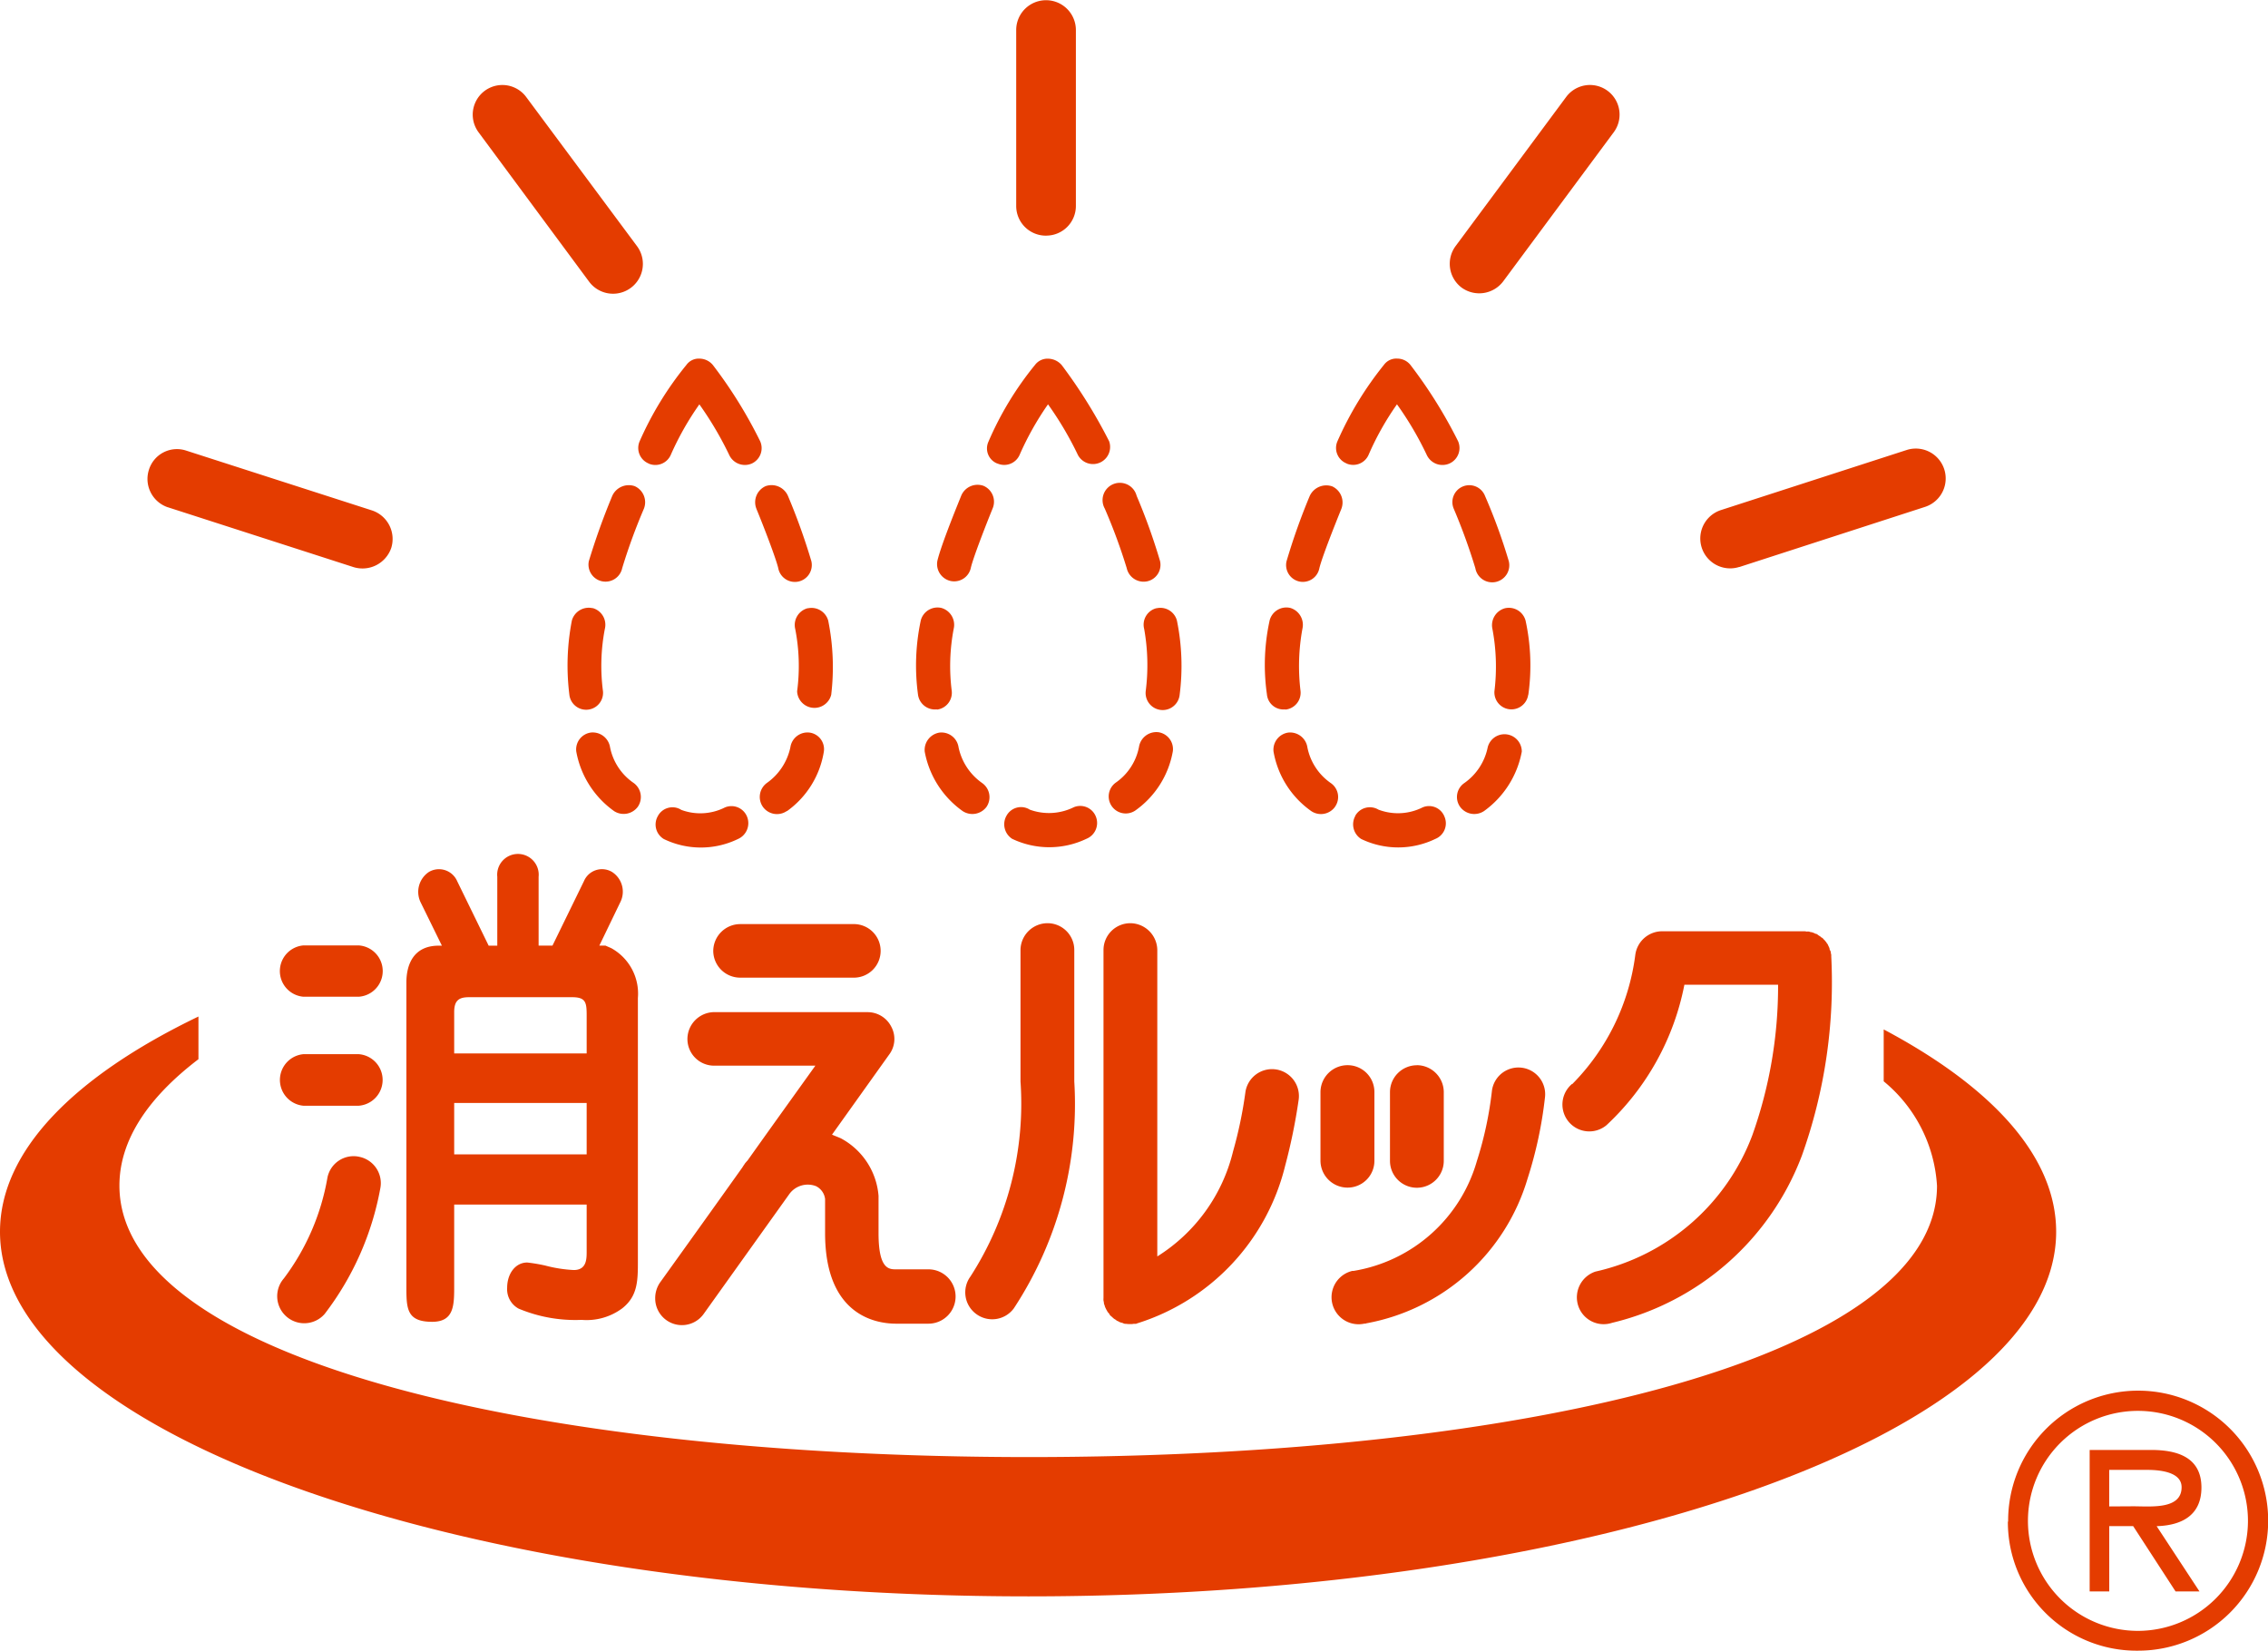 <svg xmlns="http://www.w3.org/2000/svg" xmlns:xlink="http://www.w3.org/1999/xlink" width="65.52" height="47.691" viewBox="0 0 65.52 47.691">
  <defs>
    <clipPath id="clip-path">
      <rect id="長方形_2025" data-name="長方形 2025" width="65.52" height="47.691" fill="none"/>
    </clipPath>
  </defs>
  <g id="icon_02" transform="translate(0 0)">
    <g id="グループ_1465" data-name="グループ 1465" transform="translate(0 0)" clip-path="url(#clip-path)">
      <path id="パス_1073" data-name="パス 1073" d="M36.419,26.041c.511,0,1.4.1,1.4-.552,0-.417-.557-.5-1-.5H35.728v1.056Zm1.917,2.46h-.691l-1.225-1.887h-.691V28.5h-.566V24.413h1.772c.743,0,1.457.2,1.457,1.086,0,.8-.566,1.095-1.294,1.116Zm1.4-2.018a3.178,3.178,0,1,0-3.174,3.157,3.184,3.184,0,0,0,3.174-3.157m-6.928,0a3.756,3.756,0,1,1,3.754,3.729A3.717,3.717,0,0,1,32.8,26.483" transform="translate(25.205 17.477)" fill="#e43c00"/>
      <path id="パス_1074" data-name="パス 1074" d="M30.227,6.806a.856.856,0,0,0,.854-.856V.867a.862.862,0,1,0-1.724,0V5.951a.857.857,0,0,0,.87.856M17.021,8.14A.861.861,0,0,0,18.4,7.107L15.2,2.8a.856.856,0,1,0-1.374,1.022ZM4.849,14.654l5.363,1.729a.878.878,0,0,0,1.091-.555.869.869,0,0,0-.555-1.082L5.378,13.017a.847.847,0,0,0-1.075.552.864.864,0,0,0,.546,1.086M42.227,8.31a.867.867,0,0,0,1.2-.184L46.619,3.82A.855.855,0,1,0,45.245,2.8L42.057,7.1a.861.861,0,0,0,.17,1.21m8.02,8.071,5.363-1.737A.862.862,0,0,0,55.081,13l-5.363,1.735a.863.863,0,0,0,.529,1.643M27.067,20.5a.49.49,0,0,0,.428-.538,5.722,5.722,0,0,1,.057-1.8.507.507,0,0,0-.359-.6.5.5,0,0,0-.591.355,6.24,6.24,0,0,0-.083,2.141.494.494,0,0,0,.548.435m.4-3.708a.492.492,0,0,0,.58-.384c.069-.294.421-1.2.628-1.71a.5.5,0,0,0-.262-.656.511.511,0,0,0-.642.279c-.057.145-.576,1.4-.691,1.887a.5.5,0,0,0,.387.584m4.189,6.8a.485.485,0,0,0-.635-.265,1.617,1.617,0,0,1-1.286.065h.007a.477.477,0,0,0-.663.177.5.5,0,0,0,.159.67,2.489,2.489,0,0,0,2.149,0,.493.493,0,0,0,.269-.647M28.5,23.309a.5.5,0,0,0-.124-.686,1.681,1.681,0,0,1-.684-1.033.5.5,0,0,0-.55-.426.508.508,0,0,0-.428.55,2.706,2.706,0,0,0,1.095,1.717.509.509,0,0,0,.691-.122m-9.491.26a.488.488,0,0,0,.168.67,2.456,2.456,0,0,0,2.141,0,.5.5,0,0,0,.263-.647.486.486,0,0,0-.64-.265,1.577,1.577,0,0,1-1.273.065h.007a.478.478,0,0,0-.667.177M28.816,13.39a.485.485,0,0,0,.638-.246,8.521,8.521,0,0,1,.822-1.464,9.759,9.759,0,0,1,.866,1.468.494.494,0,0,0,.9-.4,14.806,14.806,0,0,0-1.369-2.2.531.531,0,0,0-.38-.186.453.453,0,0,0-.393.18,9.312,9.312,0,0,0-1.344,2.216.468.468,0,0,0,.256.633m-10.076,0a.486.486,0,0,0,.64-.246,8.391,8.391,0,0,1,.828-1.464,9.9,9.9,0,0,1,.865,1.468.5.5,0,0,0,.649.242.49.49,0,0,0,.242-.645,13.209,13.209,0,0,0-1.365-2.2.506.506,0,0,0-.384-.186.439.439,0,0,0-.38.18,9.6,9.6,0,0,0-1.356,2.216.485.485,0,0,0,.262.633m-.4.656a.524.524,0,0,0-.649.279,19.989,19.989,0,0,0-.677,1.887.492.492,0,1,0,.964.2A16.666,16.666,0,0,1,18.6,14.7a.509.509,0,0,0-.265-.656m-.6,9.385a.509.509,0,0,0,.691-.122.5.5,0,0,0-.118-.686,1.635,1.635,0,0,1-.684-1.033.508.508,0,0,0-.548-.426.492.492,0,0,0-.428.55,2.7,2.7,0,0,0,1.088,1.717m5.6-5.859a.5.5,0,0,0-.363.6,5.568,5.568,0,0,1,.055,1.8.5.5,0,0,0,.985.1,6.759,6.759,0,0,0-.087-2.141.5.5,0,0,0-.591-.355m-.6,5.859A2.621,2.621,0,0,0,23.8,21.714a.483.483,0,0,0-.412-.55.5.5,0,0,0-.555.426,1.69,1.69,0,0,1-.684,1.033.5.5,0,0,0-.11.686.5.5,0,0,0,.69.122M21.852,14.7c.21.508.559,1.416.63,1.71a.489.489,0,1,0,.957-.2,18.163,18.163,0,0,0-.677-1.887.517.517,0,0,0-.644-.279.509.509,0,0,0-.265.656m-4.732,2.87a.506.506,0,0,0-.6.355,6.794,6.794,0,0,0-.073,2.141.488.488,0,1,0,.971-.1,5.631,5.631,0,0,1,.055-1.8.5.5,0,0,0-.355-.6M42.978,21.59a1.661,1.661,0,0,1-.677,1.033.488.488,0,0,0-.12.686.508.508,0,0,0,.691.122,2.729,2.729,0,0,0,1.091-1.717.5.5,0,0,0-.985-.124m1.174-1.521a6.09,6.09,0,0,0-.08-2.141.5.5,0,0,0-.6-.355.508.508,0,0,0-.357.6,5.857,5.857,0,0,1,.057,1.8.491.491,0,0,0,.976.1M37.539,16.8a.487.487,0,0,0,.576-.384c.069-.294.426-1.2.633-1.71a.512.512,0,0,0-.263-.656.527.527,0,0,0-.649.279,18.4,18.4,0,0,0-.67,1.887.487.487,0,0,0,.373.584M38.9,13.39a.485.485,0,0,0,.635-.246,8.18,8.18,0,0,1,.822-1.464,9.46,9.46,0,0,1,.863,1.468.5.5,0,0,0,.653.242.491.491,0,0,0,.249-.645,13.651,13.651,0,0,0-1.374-2.2.487.487,0,0,0-.38-.186.443.443,0,0,0-.387.18,9.8,9.8,0,0,0-1.347,2.216.481.481,0,0,0,.267.633m.255,10.179a.5.5,0,0,0,.166.67,2.463,2.463,0,0,0,2.141,0,.486.486,0,0,0,.265-.647.477.477,0,0,0-.631-.265,1.582,1.582,0,0,1-1.275.065h0a.484.484,0,0,0-.67.177M42.9,14.326a.488.488,0,1,0-.9.377,17.255,17.255,0,0,1,.621,1.71.494.494,0,1,0,.967-.2,16.363,16.363,0,0,0-.688-1.887m-4.334,8.983a.489.489,0,0,0-.12-.686,1.643,1.643,0,0,1-.677-1.033.505.505,0,0,0-.555-.426.5.5,0,0,0-.423.55,2.662,2.662,0,0,0,1.088,1.717.5.5,0,0,0,.688-.122M31.919,14.7a16.323,16.323,0,0,1,.63,1.71.5.5,0,0,0,.591.384.487.487,0,0,0,.373-.584,17.371,17.371,0,0,0-.677-1.887.5.5,0,1,0-.916.377m1.489,2.87a.491.491,0,0,0-.355.6,5.938,5.938,0,0,1,.044,1.8.493.493,0,0,0,.981.1A6.53,6.53,0,0,0,34,17.928a.494.494,0,0,0-.591-.355M37.129,20.5a.489.489,0,0,0,.442-.538,5.97,5.97,0,0,1,.055-1.8.509.509,0,0,0-.352-.6.5.5,0,0,0-.594.355,5.989,5.989,0,0,0-.08,2.141.478.478,0,0,0,.529.435m-4.338,2.927a2.658,2.658,0,0,0,1.091-1.717.493.493,0,0,0-.419-.55.508.508,0,0,0-.559.426,1.629,1.629,0,0,1-.674,1.033.492.492,0,0,0,.561.808M10.368,30.455H8.762a.748.748,0,0,0,0,1.489h1.606a.747.747,0,0,0,0-1.489m0-3.142H8.762a.744.744,0,0,0,0,1.482h1.606a.743.743,0,0,0,0-1.482m2.753,4.552h3.827V33.35H13.121Zm0-2.628c0-.345.149-.428.428-.428h2.98c.394,0,.419.152.419.525v1.1H13.121Zm-.637,8.95c.637,0,.637-.481.637-1.042V34.8h3.827v1.376c0,.218-.014.515-.373.515a3.959,3.959,0,0,1-.822-.129,4.734,4.734,0,0,0-.522-.088c-.34,0-.58.32-.58.732a.638.638,0,0,0,.331.6,4.239,4.239,0,0,0,1.821.325,1.724,1.724,0,0,0,1.171-.332c.454-.357.454-.808.454-1.383V28.831a1.5,1.5,0,0,0-.769-1.439l-.166-.073h-.179l.6-1.243a.676.676,0,0,0-.237-.888.566.566,0,0,0-.808.269l-.909,1.862h-.4V25.33a.6.6,0,1,0-1.194,0V27.32h-.249l-.909-1.862a.573.573,0,0,0-.815-.269.691.691,0,0,0-.237.888l.61,1.243h-.092c-.739,0-.934.562-.934,1.063v8.762c0,.654,0,1.042.746,1.042m-2.11-4.768a.77.77,0,0,0-.916.6A6.746,6.746,0,0,1,8.2,36.934.781.781,0,0,0,9.379,37.96a8.46,8.46,0,0,0,1.607-3.625.776.776,0,0,0-.612-.916M20.637,29.24a.78.78,0,0,0-.778.776.771.771,0,0,0,.778.771h2.918c-.467.653-1.213,1.689-1.965,2.748-.021.014-.032.039-.06.064-.027.044-.058.083-.081.124-1.2,1.685-2.387,3.337-2.387,3.337a.8.8,0,0,0-.134.454.772.772,0,0,0,1.4.446L22.8,34.5a.658.658,0,0,1,.771-.233.476.476,0,0,1,.265.373v.987c0,2.357,1.441,2.614,2.055,2.614h.93a.785.785,0,0,0,0-1.57h-.93c-.21,0-.511,0-.511-1.043v-1.08a2.072,2.072,0,0,0-1.088-1.662c-.076-.034-.17-.069-.256-.106l1.652-2.315a.748.748,0,0,0,.062-.8.766.766,0,0,0-.69-.424Zm-.032-1.765a.778.778,0,0,0,.787.769h3.247a.774.774,0,1,0,0-1.547H21.392a.781.781,0,0,0-.787.778m20.333,3.3a.778.778,0,0,0-.783.771v1.991a.777.777,0,0,0,1.554,0V31.544a.781.781,0,0,0-.771-.771M38.927,34.31a.774.774,0,0,0,.778-.775V31.544a.773.773,0,0,0-.778-.771.782.782,0,0,0-.78.771v1.991a.782.782,0,0,0,.78.775M28.2,37.96a.776.776,0,0,0,1.088-.161,10.745,10.745,0,0,0,1.747-6.555v-3.8a.773.773,0,0,0-.769-.773.782.782,0,0,0-.785.773v3.8a9.222,9.222,0,0,1-1.447,5.636.775.775,0,0,0,.166,1.08m5.233-10.516a.785.785,0,0,0-.785-.773.775.775,0,0,0-.769.773V37.5a.442.442,0,0,0,0,.076.416.416,0,0,1,.014.088.028.028,0,0,0,.007.018c0,.014.016.028.016.053a.53.53,0,0,0,.032.073.346.346,0,0,0,.032.058.2.2,0,0,0,.044.065.205.205,0,0,1,.041.064c.021.018.039.035.06.051a.512.512,0,0,0,.055.05.359.359,0,0,0,.062.037c.011.025.041.028.069.042a.144.144,0,0,0,.055.027c.025.011.057.014.08.025a.123.123,0,0,0,.062.018c.032,0,.069.007.094.007h.055a.346.346,0,0,0,.094-.007c.032,0,.051,0,.076,0a.023.023,0,0,1,.018-.011,6.356,6.356,0,0,0,4.283-4.561,16.358,16.358,0,0,0,.386-1.883.777.777,0,1,0-1.537-.228,12.26,12.26,0,0,1-.355,1.7,4.961,4.961,0,0,1-2.189,3.036Zm6,10.8.042-.014a5.978,5.978,0,0,0,4.656-4.184,11.978,11.978,0,0,0,.5-2.329.772.772,0,1,0-1.53-.21,10.542,10.542,0,0,1-.435,2.034A4.457,4.457,0,0,1,39.1,36.717l-.035,0a.781.781,0,0,0,.366,1.519m5.986-6.923a.776.776,0,1,0,.992,1.194,7.5,7.5,0,0,0,2.251-4.058h2.707a12.844,12.844,0,0,1-.744,4.347,6.309,6.309,0,0,1-4.532,3.94.784.784,0,0,0-.5.981.773.773,0,0,0,.978.5,7.8,7.8,0,0,0,5.487-4.836,14.881,14.881,0,0,0,.847-5.754v-.046a.3.3,0,0,1-.014-.085.324.324,0,0,0-.032-.06.162.162,0,0,0-.023-.08c-.011-.03-.018-.034-.032-.073-.011-.019-.032-.034-.041-.062a.374.374,0,0,1-.046-.055.364.364,0,0,1-.055-.058.24.24,0,0,0-.058-.035c-.011-.023-.035-.03-.058-.044a.438.438,0,0,0-.067-.048.156.156,0,0,1-.069-.025c-.023-.011-.048-.014-.065-.025a.194.194,0,0,1-.08-.018.486.486,0,0,0-.073,0,.261.261,0,0,0-.062-.009H48.008a.784.784,0,0,0-.767.69,6.474,6.474,0,0,1-1.823,3.728m9-1.576v1.493a4.231,4.231,0,0,1,1.54,3.019c0,4.948-11.756,7.837-26.25,7.837C15.2,42.089,3.45,39.2,3.45,34.252c0-1.309.822-2.539,2.283-3.652V29.367C2.131,31.1,0,33.256,0,35.585,0,41.4,13.3,46.119,29.712,46.119,46.1,46.119,59.4,41.4,59.4,35.585c0-2.163-1.83-4.17-4.98-5.844" transform="translate(0 0.001)" fill="#e43c00"/>
    </g>
  </g>
</svg>
